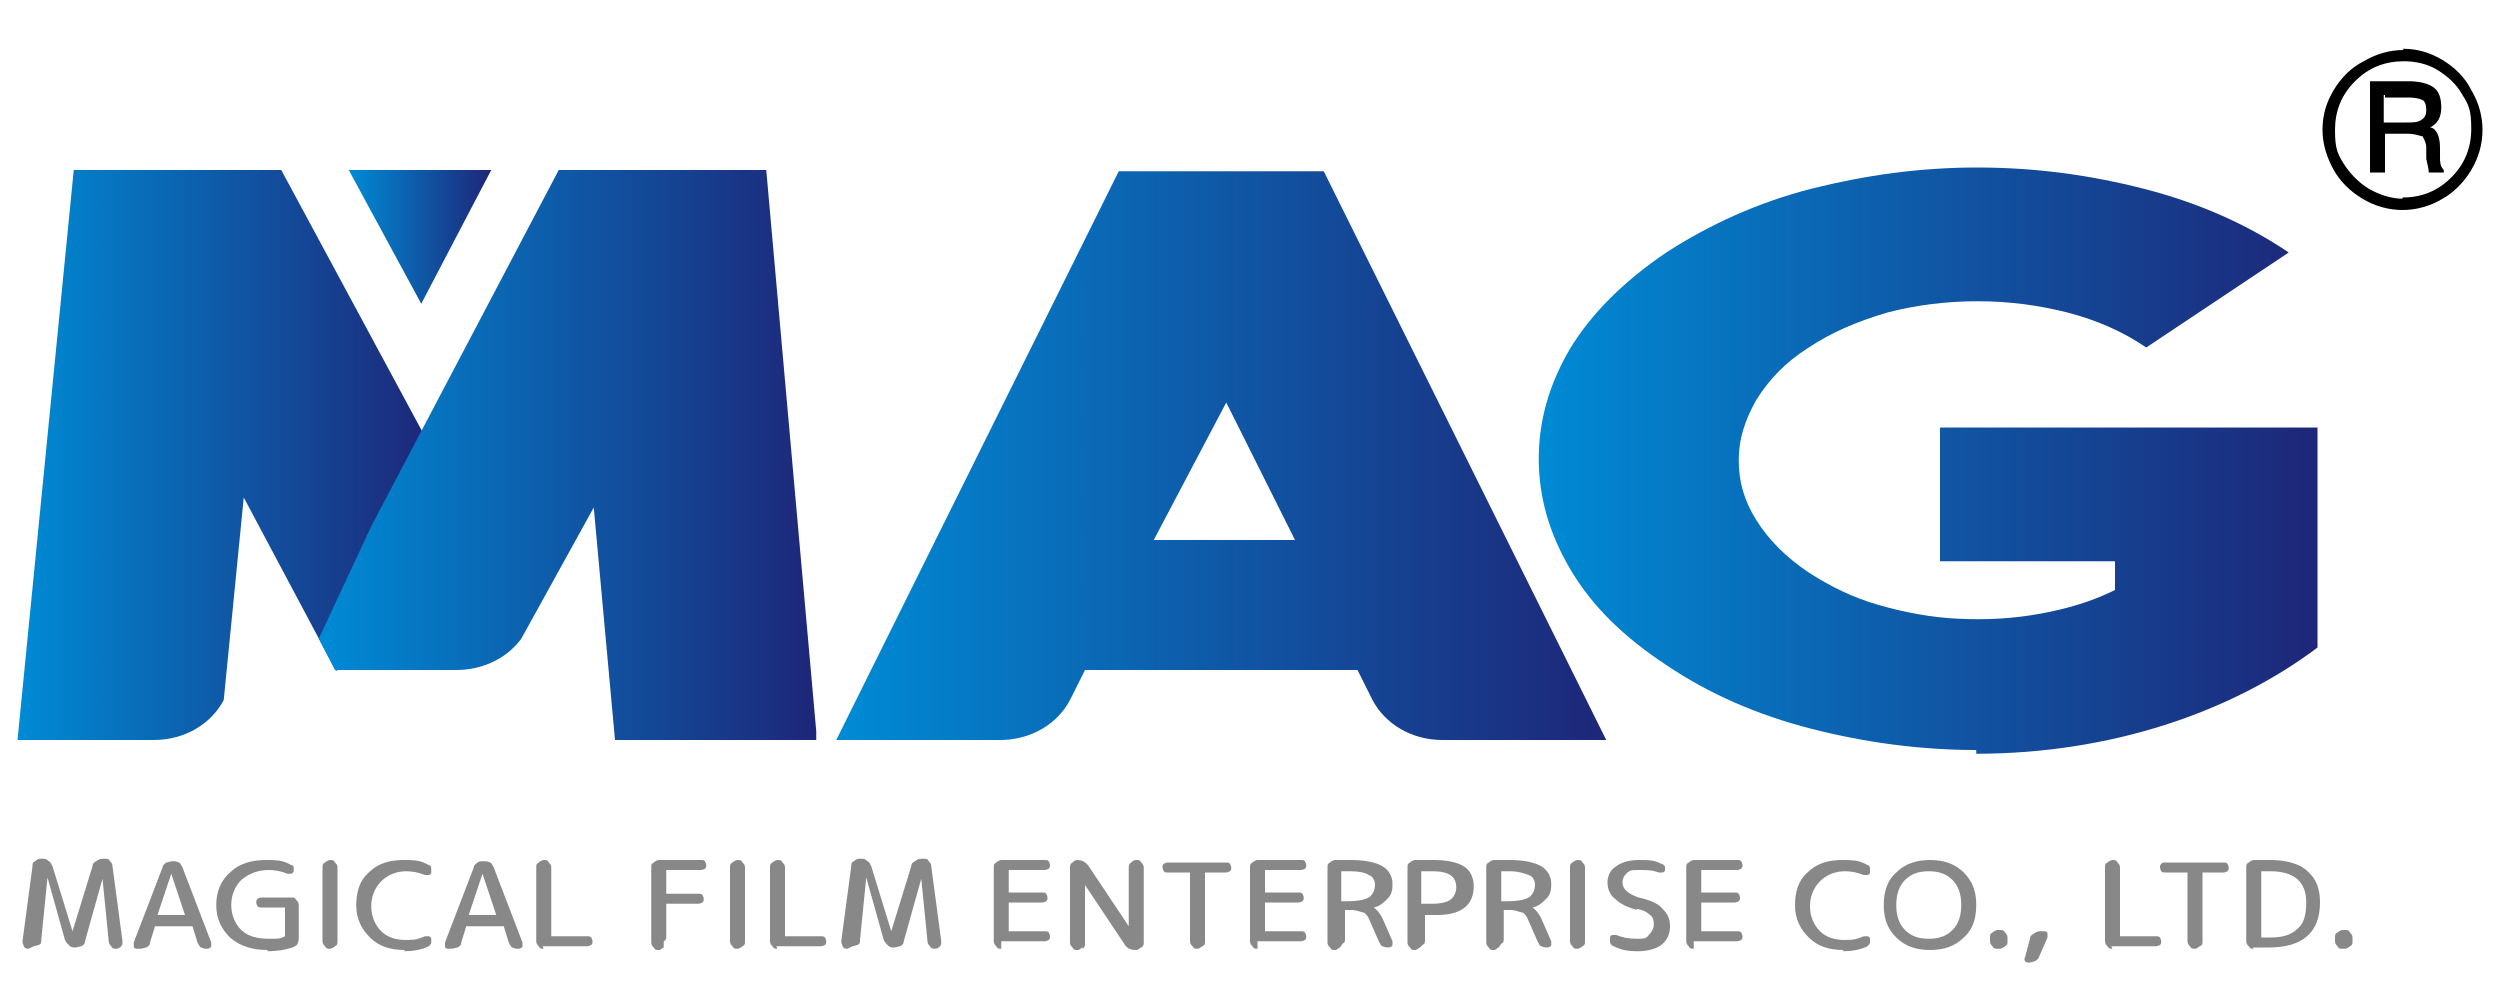 <?xml version="1.0" encoding="UTF-8"?>
<svg id="_圖層_1" xmlns="http://www.w3.org/2000/svg" xmlns:xlink="http://www.w3.org/1999/xlink" version="1.1" viewBox="0 0 200 80">
  <!-- Generator: Adobe Illustrator 29.5.1, SVG Export Plug-In . SVG Version: 2.1.0 Build 141)  -->
  <defs>
    <style>
      .st0 {
        fill: url(#_未命名漸層);
      }

      .st1 {
        fill: url(#_未命名漸層_5);
      }

      .st2 {
        fill: url(#_未命名漸層_2);
      }

      .st3 {
        fill: url(#_未命名漸層_3);
      }

      .st4 {
        fill: url(#_未命名漸層_4);
      }

      .st5 {
        fill: #888;
      }
    </style>
    <linearGradient id="_未命名漸層" data-name="未命名漸層" x1="1.4" y1="45.6" x2="34.9" y2="45.6" gradientTransform="translate(0 82) scale(1 -1)" gradientUnits="userSpaceOnUse">
      <stop offset="0" stop-color="#008bd5"/>
      <stop offset="1" stop-color="#1e2678"/>
    </linearGradient>
    <linearGradient id="_未命名漸層_2" data-name="未命名漸層 2" x1="123" y1="45.1" x2="185.4" y2="45.1" gradientTransform="translate(0 82) scale(1 -1)" gradientUnits="userSpaceOnUse">
      <stop offset="0" stop-color="#008bd5"/>
      <stop offset="1" stop-color="#1e2678"/>
    </linearGradient>
    <linearGradient id="_未命名漸層_3" data-name="未命名漸層 3" x1="66.9" y1="45.5" x2="128.6" y2="45.5" gradientTransform="translate(0 82) scale(1 -1)" gradientUnits="userSpaceOnUse">
      <stop offset="0" stop-color="#008bd5"/>
      <stop offset="1" stop-color="#1e2678"/>
    </linearGradient>
    <linearGradient id="_未命名漸層_4" data-name="未命名漸層 4" x1="25.5" y1="45.6" x2="65.4" y2="45.6" gradientTransform="translate(0 82) scale(1 -1)" gradientUnits="userSpaceOnUse">
      <stop offset="0" stop-color="#008bd5"/>
      <stop offset="1" stop-color="#1e2678"/>
    </linearGradient>
    <linearGradient id="_未命名漸層_5" data-name="未命名漸層 5" x1="27.9" y1="63.1" x2="39.3" y2="63.1" gradientTransform="translate(0 82) scale(1 -1)" gradientUnits="userSpaceOnUse">
      <stop offset="0" stop-color="#008bd5"/>
      <stop offset="1" stop-color="#1e2678"/>
    </linearGradient>
  </defs>
  <g>
    <path class="st0" d="M22.5,13.6H5.9L1.4,59.2h10.9c2.5,0,4.6-1.3,5.6-3.2h0l1.6-16.2,7.4,13.9,8-17.1s-12.4-23-12.4-23Z"/>
    <path class="st2" d="M158.1,60.3c10.7,0,20.4-3.3,27.3-8.5v-17.6h-30.2v10.7h14v2.3c-1.8.9-3.8,1.5-6,1.9s-4.3.5-6.5.4-4.3-.5-6.4-1.1c-2.1-.6-3.9-1.5-5.6-2.6-1.8-1.2-3.2-2.6-4.2-4.2-1-1.6-1.4-3.1-1.4-4.8s.5-3.2,1.4-4.8c1-1.6,2.3-3,4.2-4.2,1.8-1.2,3.9-2.1,6.3-2.8,2.3-.6,4.7-.9,7.2-.9s4.8.3,7.2.9c2.3.6,4.4,1.5,6.3,2.8l11.4-7.6c-3.4-2.3-7.3-4-11.6-5.1s-8.7-1.7-13.3-1.7-8.9.6-13.3,1.7c-4.3,1.1-8.2,2.9-11.6,5.1-3.4,2.3-6,4.9-7.7,7.7-1.7,2.9-2.5,5.8-2.5,8.8s.8,5.9,2.5,8.8c1.7,2.9,4.2,5.4,7.7,7.7,3.4,2.3,7.3,4,11.6,5.1s8.7,1.7,13.2,1.7h0v.3Z"/>
    <path class="st3" d="M106,13.7h-16.5l-22.6,45.5h13.1c2.5,0,4.6-1.3,5.6-3.2h0l1.2-2.4h21.8l1.2,2.4h0c1,1.9,3.1,3.2,5.6,3.2h13.1l-22.6-45.5h.1ZM92.3,43.2l5.8-11,5.5,11h-11.3Z"/>
    <path class="st4" d="M61.3,13.6h-16.6l-15,28.5-4.2,9,1.3,2.5h9.7c2.2,0,4.1-1,5.2-2.5l5.8-10.5,1.7,18.6h16.1v-.7s-4-44.9-4-44.9Z"/>
    <polyline class="st1" points="27.9 13.6 33.7 24.3 39.3 13.6"/>
  </g>
  <path d="M192.2,3.9c1.2,0,2.2.3,3.2.9,1,.6,1.8,1.4,2.3,2.4.6,1,.9,2.1.9,3.2s-.3,2.2-.9,3.2c-.6,1-1.4,1.8-2.3,2.3-1,.6-2.1.9-3.2.9s-2.2-.3-3.2-.9c-1-.6-1.8-1.4-2.3-2.3s-.9-2-.9-3.2.3-2.2.9-3.2c.6-1,1.4-1.8,2.4-2.3,1-.6,2.1-.9,3.2-.9h0ZM192.2,15.8c1.5,0,2.8-.5,3.9-1.6,1.1-1.1,1.6-2.4,1.6-3.9s-.2-1.9-.7-2.7c-.5-.9-1.2-1.5-2-2s-1.8-.7-2.7-.7c-1.5,0-2.8.5-3.9,1.6-1.1,1.1-1.6,2.4-1.6,3.9s.2,1.9.7,2.7,1.2,1.5,2,2c.9.5,1.8.8,2.8.8h-.1ZM189.6,6.5h3.1c.9,0,1.6.2,2,.5.4.3.6.8.6,1.6s-.3,1.3-.9,1.6c.3,0,.5.3.6.5s.2.6.2,1.1v.8c0,.3,0,.7.3,1v.2c.1,0-1.2,0-1.2,0,0-.3-.1-.6-.2-1.1v-.9c0-.4-.2-.7-.3-.9-.2,0-.5-.2-1.2-.2h-1.8v3.1h-1.2v-7.3h0ZM190.7,7.6v2.2h1.8c.5,0,.9,0,1.2-.2s.4-.4.4-.8-.1-.7-.3-.8-.6-.2-1.1-.2h-1.9v-.2Z"/>
  <g>
    <path class="st5" d="M2.3,75.9c-.1,0-.3,0-.4-.2,0-.1-.1-.2-.1-.4l.8-6c0-.2,0-.3.2-.4.1-.1.3-.2.4-.2h.2c.2,0,.3,0,.5.2.1,0,.2.2.3.4l1.6,5.2s0,0,0,0,0,0,0,0l1.6-5.2c0-.2.1-.3.3-.4.1-.1.3-.2.5-.2h.2c.2,0,.3,0,.4.2.1.1.2.2.2.4l.8,6c0,.1,0,.3-.1.4-.1.1-.2.2-.4.2s-.3,0-.4-.2c-.1-.1-.2-.2-.2-.4l-.5-5s0,0,0,0,0,0,0,0l-1.4,5c0,.2-.1.3-.3.4-.1,0-.3.1-.5.1h0c-.2,0-.3,0-.5-.2-.1-.1-.2-.2-.3-.4l-1.4-5s0,0,0,0,0,0,0,0l-.5,5c0,.2,0,.3-.2.4-.1,0-.3.1-.4.1Z"/>
    <path class="st5" d="M11,75.9c-.1,0-.3,0-.3-.2,0-.1,0-.2,0-.3l2.3-6c0-.2.2-.3.3-.4.1,0,.3-.1.5-.1h0c.2,0,.3,0,.5.1.1,0,.2.2.3.4l2.3,6c0,.1,0,.2,0,.3,0,.1-.2.2-.3.2h0c-.2,0-.3,0-.5-.1-.1,0-.2-.2-.3-.4l-.4-1.3s0,0-.1,0h-2.8c0,0,0,0-.1,0l-.4,1.3c0,.2-.1.3-.3.4-.1,0-.3.1-.5.1ZM13.7,69.9l-1.1,3.3s0,0,0,0c0,0,0,0,0,0h2.2s0,0,0,0c0,0,0,0,0,0l-1.1-3.3s0,0,0,0,0,0,0,0Z"/>
    <path class="st5" d="M21.4,76c-1.2,0-2.2-.3-3-1-.7-.7-1.1-1.5-1.1-2.6s.4-2,1.1-2.6c.7-.7,1.7-1,2.9-1s1.4.1,2,.4c.1,0,.2.1.2.2,0,.1,0,.2,0,.3,0,0-.1.2-.2.2s-.2,0-.3,0c-.5-.2-1-.3-1.5-.3-.9,0-1.6.3-2.2.8-.5.5-.8,1.2-.8,2s.3,1.5.8,2c.5.5,1.3.7,2.2.7s.9,0,1.3-.2c0,0,0,0,0-.1v-2.2c0,0,0,0,0,0h-1.9c-.1,0-.2,0-.3-.1,0,0-.1-.2-.1-.3s0-.2.1-.3c0,0,.2-.1.3-.1h2.4c.2,0,.3,0,.4.2.1.1.2.2.2.4v2.6c0,.2,0,.3-.1.5,0,.1-.2.2-.4.3-.6.2-1.3.3-2,.3Z"/>
    <path class="st5" d="M26.4,75.9c-.2,0-.3,0-.4-.2-.1-.1-.2-.2-.2-.4v-5.9c0-.2,0-.3.2-.4.1-.1.3-.2.4-.2h0c.2,0,.3,0,.4.2.1.1.2.2.2.4v5.9c0,.2,0,.3-.2.4-.1.1-.3.2-.4.2h0Z"/>
    <path class="st5" d="M32.4,76c-1.2,0-2.1-.3-2.8-1-.7-.7-1.1-1.5-1.1-2.6s.3-2,1-2.6c.7-.7,1.6-1,2.8-1s1.4.1,2,.4c.1,0,.2.1.2.3s0,.2,0,.3c0,.1-.1.2-.2.2s-.2,0-.3,0c-.5-.2-1-.3-1.5-.3-.8,0-1.5.3-2,.8-.5.5-.8,1.2-.8,2s.3,1.5.8,2c.5.5,1.2.7,2,.7s1-.1,1.5-.3c.1,0,.2,0,.3,0,.1,0,.2.1.2.2,0,.1,0,.2,0,.3,0,.1-.1.2-.2.3-.6.3-1.3.4-2,.4Z"/>
    <path class="st5" d="M35.9,75.9c-.1,0-.3,0-.3-.2,0-.1,0-.2,0-.3l2.3-6c0-.2.2-.3.3-.4s.3-.1.5-.1h0c.2,0,.3,0,.5.1.1,0,.2.2.3.4l2.3,6c0,.1,0,.2,0,.3,0,.1-.2.2-.3.2h0c-.2,0-.3,0-.5-.1-.1,0-.2-.2-.3-.4l-.4-1.3s0,0-.1,0h-2.8c0,0,0,0-.1,0l-.4,1.3c0,.2-.1.3-.3.4-.1,0-.3.1-.5.1ZM38.6,69.9l-1.1,3.3s0,0,0,0c0,0,0,0,0,0h2.2s0,0,0,0c0,0,0,0,0,0l-1.1-3.3s0,0,0,0,0,0,0,0Z"/>
    <path class="st5" d="M43.5,75.9c-.2,0-.3,0-.4-.2-.1-.1-.2-.2-.2-.4v-5.9c0-.2,0-.3.2-.4.1-.1.3-.2.4-.2h0c.2,0,.3,0,.4.2.1.1.2.2.2.4v5.5c0,0,0,0,0,0h2.9c.1,0,.2,0,.3.1,0,0,.1.2.1.3s0,.2-.1.3c0,0-.2.1-.3.1h-3.6Z"/>
    <path class="st5" d="M53.1,75.8c-.1,0-.2.2-.4.2s-.3,0-.4-.2c-.1-.1-.2-.2-.2-.4v-6c0-.2,0-.3.2-.4.1-.1.3-.2.4-.2h3.4c.1,0,.2,0,.3.1,0,0,.1.2.1.3s0,.2-.1.3c0,0-.2.1-.3.1h-2.8c0,0,0,0,0,0v1.9c0,0,0,0,0,0h2.6c.1,0,.2,0,.3.1,0,0,.1.2.1.3s0,.2-.1.3c0,0-.2.1-.3.1h-2.6c0,0,0,0,0,0v2.6c0,.2,0,.3-.2.4Z"/>
    <path class="st5" d="M59,75.9c-.2,0-.3,0-.4-.2-.1-.1-.2-.2-.2-.4v-5.9c0-.2,0-.3.2-.4.1-.1.3-.2.4-.2h0c.2,0,.3,0,.4.2.1.1.2.2.2.4v5.9c0,.2,0,.3-.2.4-.1.1-.3.2-.4.2h0Z"/>
    <path class="st5" d="M62.2,75.9c-.2,0-.3,0-.4-.2-.1-.1-.2-.2-.2-.4v-5.9c0-.2,0-.3.2-.4.1-.1.3-.2.4-.2h0c.2,0,.3,0,.4.2.1.1.2.2.2.4v5.5c0,0,0,0,0,0h2.9c.1,0,.2,0,.3.1,0,0,.1.2.1.3s0,.2-.1.3c0,0-.2.1-.3.1h-3.6Z"/>
    <path class="st5" d="M67.8,75.9c-.1,0-.3,0-.4-.2,0-.1-.1-.2-.1-.4l.8-6c0-.2,0-.3.2-.4.1-.1.3-.2.4-.2h.2c.2,0,.3,0,.5.2.1,0,.2.2.3.4l1.6,5.2s0,0,0,0,0,0,0,0l1.6-5.2c0-.2.1-.3.3-.4.1-.1.3-.2.5-.2h.2c.2,0,.3,0,.4.2.1.1.2.2.2.4l.8,6c0,.1,0,.3-.1.4-.1.1-.2.2-.4.2s-.3,0-.4-.2c-.1-.1-.2-.2-.2-.4l-.5-5s0,0,0,0,0,0,0,0l-1.4,5c0,.2-.1.3-.3.4-.1,0-.3.1-.5.1h0c-.2,0-.3,0-.5-.2-.1-.1-.2-.2-.3-.4l-1.4-5s0,0,0,0,0,0,0,0l-.5,5c0,.2,0,.3-.2.4-.1,0-.3.1-.4.1Z"/>
    <path class="st5" d="M80.1,75.9c-.2,0-.3,0-.4-.2-.1-.1-.2-.2-.2-.4v-5.9c0-.2,0-.3.2-.4.1-.1.3-.2.4-.2h3.5c.1,0,.2,0,.3.1,0,0,.1.2.1.3s0,.2-.1.3c0,0-.2.1-.3.1h-2.9c0,0,0,0,0,0v1.8c0,0,0,0,0,0h2.7c.1,0,.2,0,.3.1,0,0,.1.2.1.3s0,.2-.1.3c0,0-.2.1-.3.1h-2.7c0,0,0,0,0,0v2.3c0,0,0,0,0,0h2.9c.1,0,.2,0,.3.1,0,0,.1.2.1.3s0,.2-.1.3c0,0-.2.1-.3.1h-3.5Z"/>
    <path class="st5" d="M86.6,75.8c-.1,0-.2.2-.4.2s-.3,0-.4-.2c-.1-.1-.2-.2-.2-.4v-6c0-.1,0-.3.2-.4.1-.1.2-.2.4-.2.4,0,.7.2.9.5l3.2,4.8s0,0,0,0,0,0,0,0v-4.7c0-.1,0-.3.2-.4.1-.1.2-.2.4-.2s.3,0,.4.2c.1.1.2.2.2.4v6c0,.1,0,.3-.2.4-.1,0-.2.2-.4.2-.4,0-.7-.1-.9-.4l-3.2-4.8s0,0,0,0,0,0,0,0v4.7c0,.1,0,.3-.2.4Z"/>
    <path class="st5" d="M93.4,69.8c-.1,0-.2,0-.3-.1,0,0-.1-.2-.1-.3s0-.2.1-.3c0,0,.2-.1.3-.1h4.7c.1,0,.2,0,.3.1,0,0,.1.2.1.3s0,.2-.1.3c0,0-.2.1-.3.1h-1.7c0,0,0,0,0,0v5.5c0,.2,0,.3-.2.4-.1,0-.2.2-.4.2s-.3,0-.4-.2c-.1-.1-.2-.2-.2-.4v-5.5c0,0,0,0-.1,0h-1.7Z"/>
    <path class="st5" d="M100.6,75.9c-.2,0-.3,0-.4-.2-.1-.1-.2-.2-.2-.4v-5.9c0-.2,0-.3.2-.4.1-.1.3-.2.4-.2h3.5c.1,0,.2,0,.3.1,0,0,.1.2.1.3s0,.2-.1.3c0,0-.2.1-.3.1h-2.9c0,0,0,0,0,0v1.8c0,0,0,0,0,0h2.7c.1,0,.2,0,.3.1,0,0,.1.2.1.3s0,.2-.1.3c0,0-.2.1-.3.1h-2.7c0,0,0,0,0,0v2.3c0,0,0,0,0,0h2.9c.1,0,.2,0,.3.1,0,0,.1.2.1.3s0,.2-.1.3c0,0-.2.1-.3.1h-3.5Z"/>
    <path class="st5" d="M107.2,75.8c-.1,0-.2.2-.4.2s-.3,0-.4-.2c-.1-.1-.2-.2-.2-.4v-6c0-.2,0-.3.2-.4.1-.1.3-.2.4-.2h1.3c1.1,0,2,.2,2.5.5.5.3.8.8.8,1.4s-.1.9-.4,1.2c-.3.3-.6.6-1.1.7,0,0,0,0,0,0,0,0,0,0,0,0,.3.2.6.6.8,1.1l.7,1.6c0,.1,0,.2,0,.3,0,.1-.2.2-.3.2s-.3,0-.5-.1c-.1,0-.2-.2-.3-.4l-.7-1.6c-.1-.3-.3-.6-.5-.7-.2,0-.5-.2-1-.2h-.5c0,0,0,0,0,0v2.3c0,.2,0,.3-.2.4ZM107.3,69.8v2.3c0,0,0,0,0,0h.5c.8,0,1.3-.1,1.7-.3.3-.2.5-.6.5-1s-.2-.7-.5-.8c-.3-.2-.8-.3-1.5-.3h-.7c0,0,0,0,0,0Z"/>
    <path class="st5" d="M113.6,75.8c-.1,0-.2.2-.4.2s-.3,0-.4-.2c-.1-.1-.2-.2-.2-.4v-6c0-.2,0-.3.2-.4.1-.1.3-.2.4-.2h1.5c1.1,0,1.9.2,2.4.5.5.3.8.9.8,1.6,0,1.5-1,2.3-2.9,2.3h-1c0,0,0,0,0,0v2c0,.2,0,.3-.2.4ZM113.7,69.8v2.5c0,0,0,0,0,0h.9c.6,0,1.1-.1,1.4-.3.3-.2.5-.6.5-1,0-.9-.6-1.3-1.9-1.3h-.9c0,0,0,0,0,0Z"/>
    <path class="st5" d="M119.9,75.8c-.1,0-.2.2-.4.2s-.3,0-.4-.2c-.1-.1-.2-.2-.2-.4v-6c0-.2,0-.3.2-.4.1-.1.3-.2.4-.2h1.3c1.1,0,2,.2,2.5.5.5.3.8.8.8,1.4s-.1.9-.4,1.2c-.3.3-.6.6-1.1.7,0,0,0,0,0,0,0,0,0,0,0,0,.3.2.6.6.8,1.1l.7,1.6c0,.1,0,.2,0,.3,0,.1-.2.2-.3.2s-.3,0-.5-.1c-.1,0-.2-.2-.3-.4l-.7-1.6c-.1-.3-.3-.6-.5-.7-.2,0-.5-.2-1-.2h-.5c0,0,0,0,0,0v2.3c0,.2,0,.3-.2.4ZM120.1,69.8v2.3c0,0,0,0,0,0h.5c.8,0,1.3-.1,1.7-.3.3-.2.5-.6.5-1s-.2-.7-.5-.8-.8-.3-1.5-.3h-.7c0,0,0,0,0,0Z"/>
    <path class="st5" d="M126.2,75.9c-.2,0-.3,0-.4-.2-.1-.1-.2-.2-.2-.4v-5.9c0-.2,0-.3.2-.4.1-.1.3-.2.4-.2h0c.2,0,.3,0,.4.2.1.1.2.2.2.4v5.9c0,.2,0,.3-.2.4-.1.1-.3.2-.4.2h0Z"/>
    <path class="st5" d="M131,72.8c-.8-.2-1.4-.5-1.8-.9-.4-.3-.6-.8-.6-1.3s.2-1,.7-1.3c.4-.3,1-.5,1.8-.5s1.2,0,1.8.3c.1,0,.2.1.3.2,0,.1,0,.2,0,.3,0,.1-.1.2-.2.2-.1,0-.2,0-.3,0-.5-.2-1-.2-1.6-.2s-.7,0-1,.3c-.2.2-.3.4-.3.7,0,.5.4.9,1.3,1.2.9.2,1.6.5,1.9.9.4.4.6.8.6,1.4s-.2,1.1-.7,1.5c-.4.3-1.1.5-1.9.5s-1.3-.1-1.9-.4c-.1,0-.2-.1-.3-.3,0-.1,0-.3,0-.4,0-.1.1-.2.2-.2s.2,0,.3,0c.5.2,1,.3,1.6.3s.8,0,1-.3c.2-.2.4-.5.4-.8s0-.6-.3-.8c-.2-.2-.5-.4-1.1-.5Z"/>
    <path class="st5" d="M135.5,75.9c-.2,0-.3,0-.4-.2-.1-.1-.2-.2-.2-.4v-5.9c0-.2,0-.3.2-.4.1-.1.3-.2.4-.2h3.5c.1,0,.2,0,.3.1,0,0,.1.2.1.3s0,.2-.1.3c0,0-.2.1-.3.1h-2.9c0,0,0,0,0,0v1.8c0,0,0,0,0,0h2.7c.1,0,.2,0,.3.1,0,0,.1.2.1.3s0,.2-.1.3c0,0-.2.1-.3.1h-2.7c0,0,0,0,0,0v2.3c0,0,0,0,0,0h2.9c.1,0,.2,0,.3.1,0,0,.1.2.1.3s0,.2-.1.3c0,0-.2.1-.3.1h-3.5Z"/>
    <path class="st5" d="M147.5,76c-1.2,0-2.1-.3-2.8-1-.7-.7-1.1-1.5-1.1-2.6s.3-2,1-2.6c.7-.7,1.6-1,2.8-1s1.4.1,2,.4c.1,0,.2.1.2.3s0,.2,0,.3c0,.1-.1.2-.2.2-.1,0-.2,0-.3,0-.5-.2-1-.3-1.5-.3-.8,0-1.5.3-2,.8-.5.5-.8,1.2-.8,2s.3,1.5.8,2,1.2.7,2,.7,1-.1,1.5-.3c.1,0,.2,0,.3,0,.1,0,.2.1.2.2,0,.1,0,.2,0,.3,0,.1-.1.2-.2.3-.6.3-1.3.4-2,.4Z"/>
    <path class="st5" d="M157.1,75c-.7.7-1.6,1-2.7,1s-2-.3-2.7-1c-.7-.7-1-1.5-1-2.6s.3-2,1-2.6c.7-.7,1.6-1,2.7-1s2,.3,2.7,1c.7.7,1,1.5,1,2.6s-.3,2-1,2.6ZM156.2,70.4c-.5-.5-1.1-.7-1.9-.7s-1.4.2-1.9.7c-.5.5-.7,1.2-.7,2s.2,1.5.7,2c.5.5,1.1.7,1.9.7s1.4-.2,1.9-.7c.5-.5.7-1.2.7-2s-.2-1.5-.7-2Z"/>
    <path class="st5" d="M159.8,75.9c-.2,0-.3,0-.4-.2-.1-.1-.2-.2-.2-.4v-.3c0-.2,0-.3.2-.4.1-.1.3-.2.4-.2h.2c.2,0,.3,0,.4.2.1.1.2.2.2.4v.3c0,.2,0,.3-.2.4-.1.1-.3.2-.4.2h-.2Z"/>
    <path class="st5" d="M162.3,77c-.1,0-.2,0-.3-.1,0,0-.1-.2,0-.3l.4-1.5c0-.2.1-.3.3-.4.1-.1.3-.2.5-.2h.3c.1,0,.3,0,.3.2,0,.1,0,.2,0,.3l-.7,1.6c0,.1-.2.2-.3.3-.1,0-.3.1-.4.1Z"/>
    <path class="st5" d="M169,75.9c-.2,0-.3,0-.4-.2-.1-.1-.2-.2-.2-.4v-5.9c0-.2,0-.3.2-.4.1-.1.3-.2.4-.2h0c.2,0,.3,0,.4.2.1.1.2.2.2.4v5.5c0,0,0,0,0,0h2.9c.1,0,.2,0,.3.1,0,0,.1.2.1.3s0,.2-.1.3c0,0-.2.1-.3.1h-3.6Z"/>
    <path class="st5" d="M173.2,69.8c-.1,0-.2,0-.3-.1,0,0-.1-.2-.1-.3s0-.2.1-.3.2-.1.3-.1h4.7c.1,0,.2,0,.3.1,0,0,.1.2.1.3s0,.2-.1.3c0,0-.2.1-.3.1h-1.7c0,0,0,0,0,0v5.5c0,.2,0,.3-.2.4-.1,0-.2.2-.4.2s-.3,0-.4-.2c-.1-.1-.2-.2-.2-.4v-5.5c0,0,0,0-.1,0h-1.7Z"/>
    <path class="st5" d="M180.3,75.9c-.2,0-.3,0-.4-.2-.1-.1-.2-.2-.2-.4v-5.9c0-.2,0-.3.2-.4.1-.1.3-.2.4-.2h1.3c1.3,0,2.4.3,3,.9.7.6,1,1.4,1,2.5,0,2.4-1.4,3.6-4.1,3.6h-1.3ZM180.9,69.9v5.1c0,0,0,0,0,0h.7c1,0,1.7-.2,2.2-.7.5-.4.7-1.1.7-2.1,0-1.7-1-2.5-2.9-2.5h-.7c0,0,0,0,0,0Z"/>
    <path class="st5" d="M187.4,75.9c-.2,0-.3,0-.4-.2-.1-.1-.2-.2-.2-.4v-.3c0-.2,0-.3.2-.4.1-.1.3-.2.4-.2h.2c.2,0,.3,0,.4.2.1.1.2.2.2.4v.3c0,.2,0,.3-.2.4-.1.1-.3.2-.4.2h-.2Z"/>
  </g>
</svg>